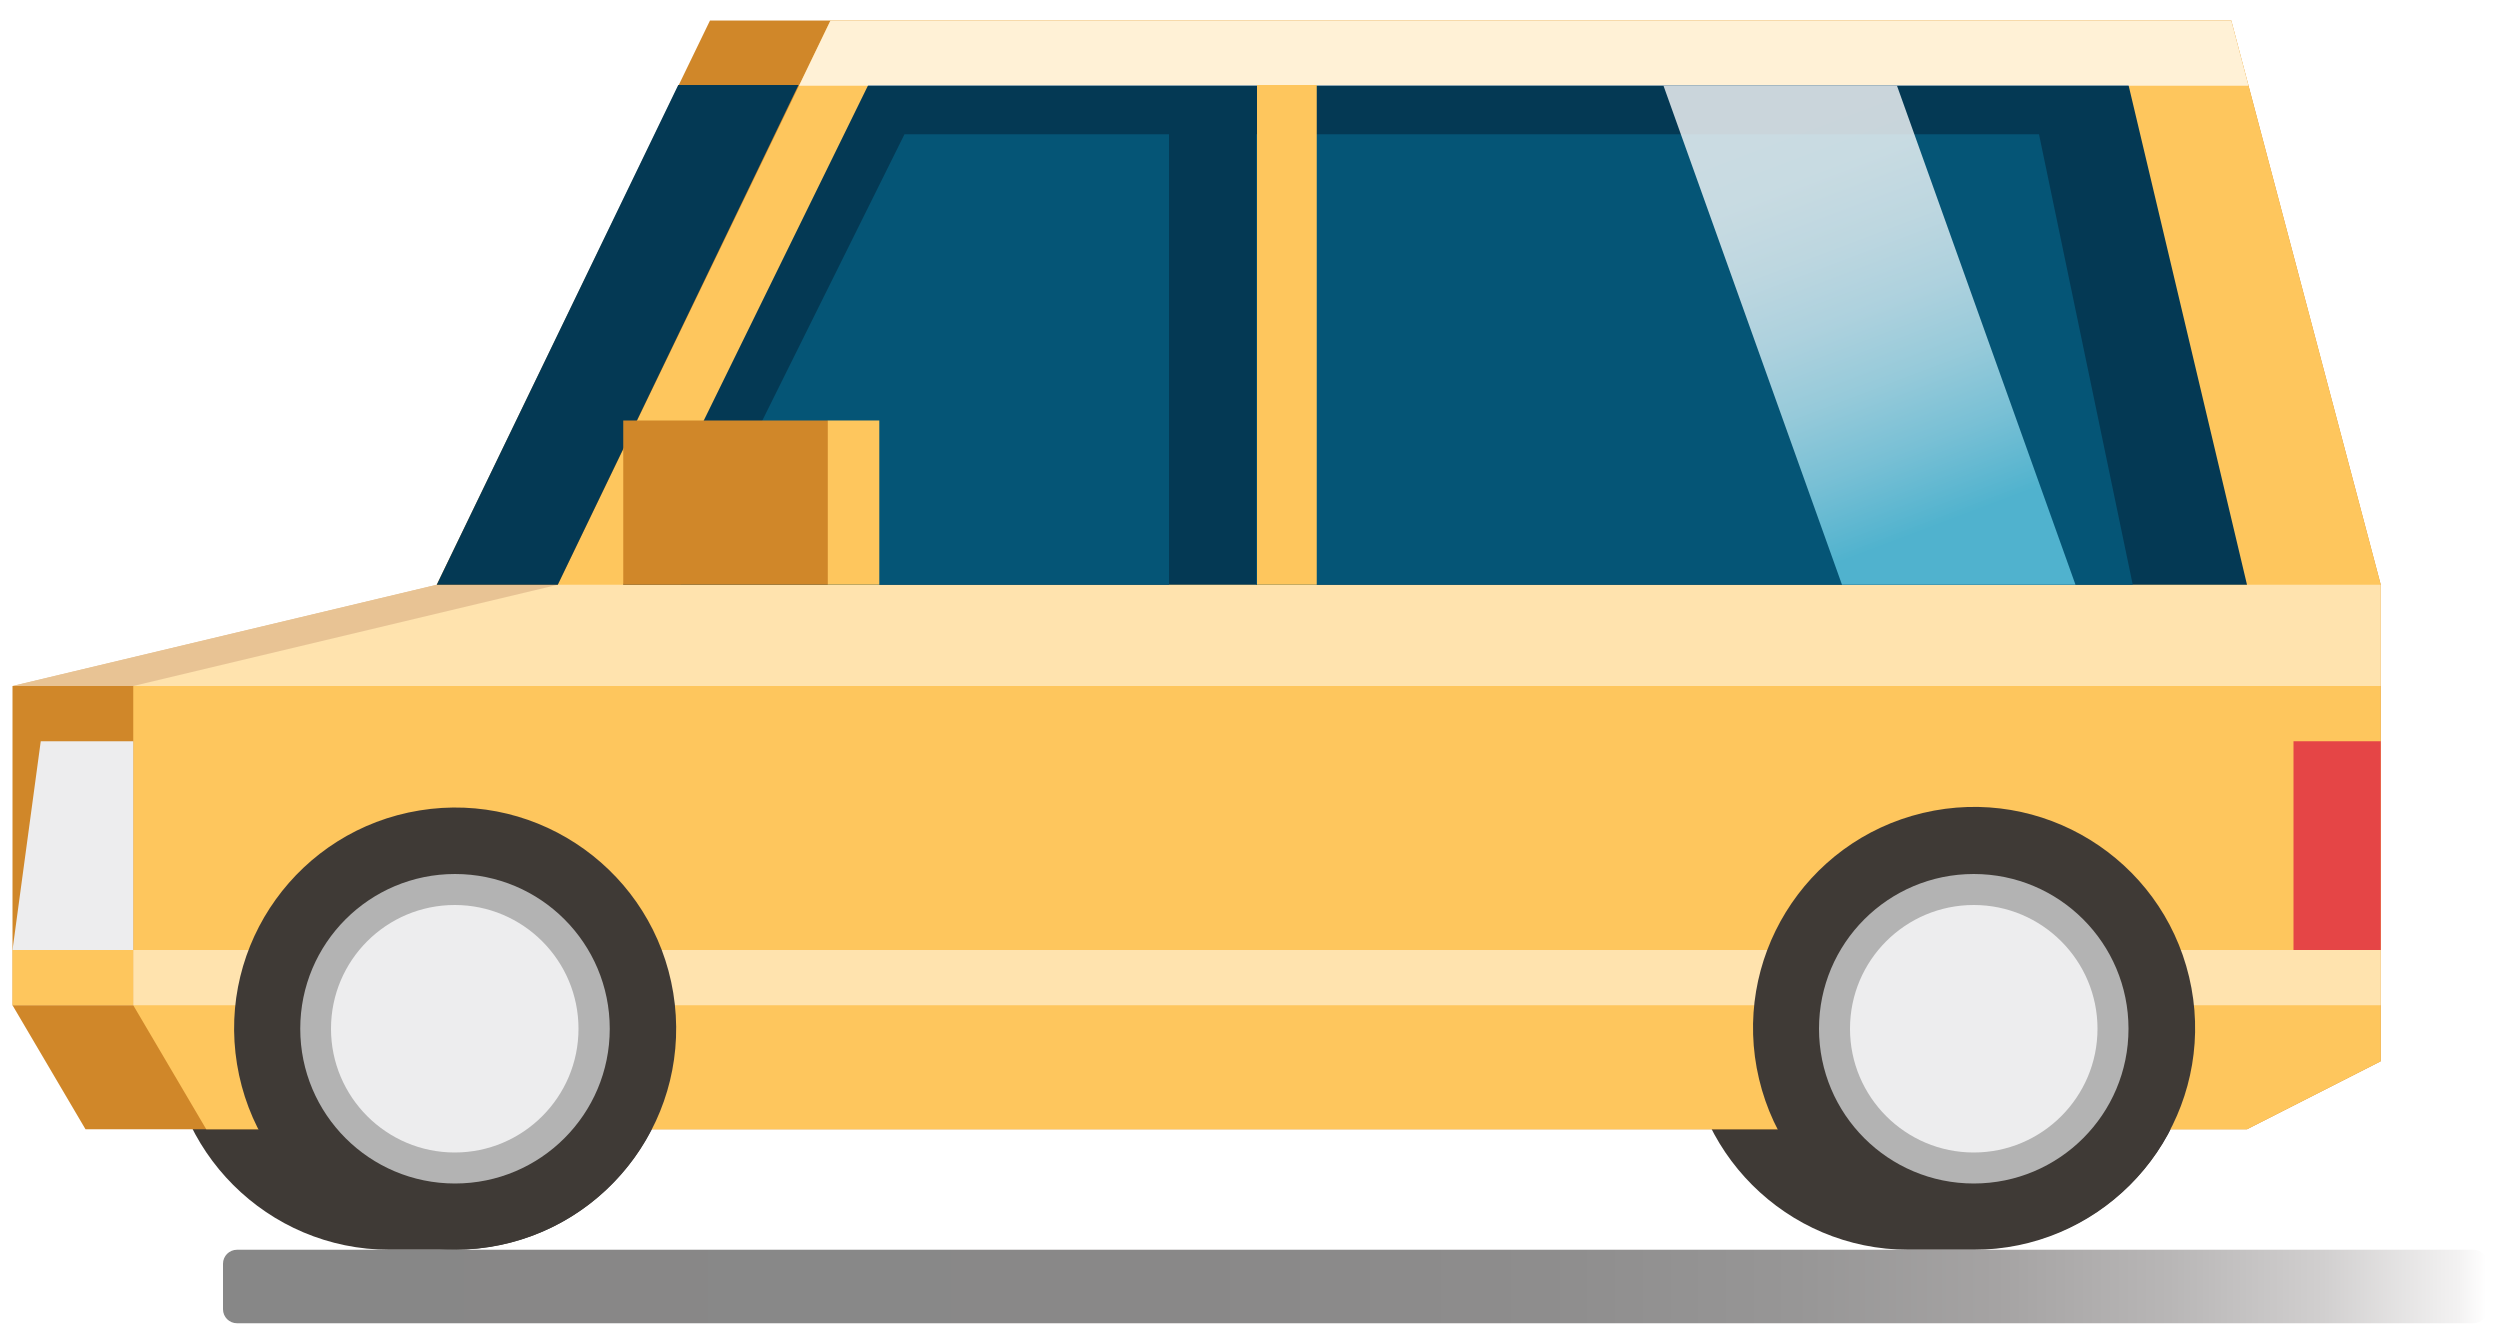 <?xml version="1.0" encoding="utf-8"?>
<!-- Generator: Adobe Illustrator 26.0.2, SVG Export Plug-In . SVG Version: 6.00 Build 0)  -->
<svg version="1.1" id="Layer_1" xmlns="http://www.w3.org/2000/svg" xmlns:xlink="http://www.w3.org/1999/xlink" x="0px" y="0px"
	 viewBox="0 0 100 53.76" style="enable-background:new 0 0 100 53.76;" xml:space="preserve">
<style type="text/css">
	.st0{fill:#3F3A36;}
	.st1{fill:#D08729;}
	.st2{fill:#FEC65D;}
	.st3{opacity:0.5;fill:#FFFFFF;}
	.st4{fill:#043954;}
	.st5{fill:#B3B3B3;}
	.st6{fill:#EDEDEE;}
	.st7{fill:#E54546;}
	.st8{filter:url(#Adobe_OpacityMaskFilter);}
	.st9{filter:url(#Adobe_OpacityMaskFilter_00000018934846773023917430000013314121397712808064_);}
	.st10{mask:url(#SVGID_1_);fill:url(#SVGID_00000158732578205718254630000011989520335069100970_);}
	.st11{fill:url(#SVGID_00000055684193945654811050000005356010427197808792_);}
	.st12{opacity:0.75;fill:#FFFFFF;}
	.st13{fill:#055576;}
	.st14{filter:url(#Adobe_OpacityMaskFilter_00000114069127750532406630000013999957013676344730_);}
	.st15{filter:url(#Adobe_OpacityMaskFilter_00000075136556875750637930000014548817251064902019_);}
	
		.st16{mask:url(#SVGID_00000114775764469923923010000006543140786725615535_);fill:url(#SVGID_00000039846308457806872040000007322474642955226037_);}
	.st17{opacity:0.79;fill:url(#SVGID_00000078045787767259500610000015082591861912126386_);}
</style>
<g>
	<path class="st0" d="M76.34,32.31h2.61c4.88,0,8.84,3.96,8.84,8.84c0,4.88-3.96,8.84-8.84,8.84h-2.61c-4.88,0-8.84-3.96-8.84-8.84
		C67.5,36.27,71.46,32.31,76.34,32.31z"/>
	<path class="st0" d="M15.58,32.31h2.61c4.88,0,8.84,3.96,8.84,8.84c0,4.88-3.96,8.84-8.84,8.84h-2.61c-4.88,0-8.84-3.96-8.84-8.84
		C6.74,36.27,10.7,32.31,15.58,32.31z"/>
	<polygon class="st1" points="0.5,27.44 17.47,23.39 28.4,0.82 89.25,0.82 95.23,23.39 95.23,42.45 89.88,45.17 3.42,45.17 
		0.5,40.21 	"/>
	<polygon class="st2" points="5.33,27.44 22.31,23.39 33.22,0.82 89.25,0.82 95.23,23.39 95.23,42.45 89.88,45.17 8.25,45.17 
		5.33,40.21 	"/>
	<polygon class="st3" points="0.5,27.44 17.47,23.39 95.23,23.39 95.23,27.44 	"/>
	<polygon class="st4" points="34.73,3.4 85.14,3.4 89.88,23.39 24.93,23.39 	"/>
	<rect x="0.5" y="38" class="st3" width="94.73" height="2.21"/>
	<g>
		
			<ellipse transform="matrix(0.973 -0.231 0.231 0.973 -7.361 19.317)" class="st0" cx="78.95" cy="41.15" rx="8.84" ry="8.84"/>
		<path class="st5" d="M72.76,41.15c0,3.42,2.77,6.19,6.19,6.19c3.42,0,6.19-2.77,6.19-6.19c0-3.42-2.77-6.19-6.19-6.19
			C75.53,34.96,72.76,37.73,72.76,41.15z"/>
		<path class="st6" d="M74,41.15c0,2.73,2.22,4.95,4.95,4.95c2.73,0,4.95-2.22,4.95-4.95c0-2.73-2.22-4.95-4.95-4.95
			C76.22,36.2,74,38.41,74,41.15z"/>
	</g>
	<g>
		<ellipse transform="matrix(0.987 -0.161 0.161 0.987 -6.373 3.456)" class="st0" cx="18.19" cy="41.15" rx="8.84" ry="8.84"/>
		<path class="st5" d="M12.01,41.15c0,3.42,2.77,6.19,6.19,6.19c3.42,0,6.19-2.77,6.19-6.19c0-3.42-2.77-6.19-6.19-6.19
			C14.78,34.96,12.01,37.73,12.01,41.15z"/>
		<path class="st6" d="M13.24,41.15c0,2.73,2.22,4.95,4.95,4.95c2.73,0,4.95-2.22,4.95-4.95c0-2.73-2.22-4.95-4.95-4.95
			C15.46,36.2,13.24,38.41,13.24,41.15z"/>
	</g>
	<polygon class="st6" points="5.33,38 0.5,38 1.63,29.65 5.33,29.65 	"/>
	<rect x="91.74" y="29.65" class="st7" width="3.49" height="8.35"/>
	<polygon class="st4" points="22.31,23.39 17.47,23.39 27.13,3.4 31.94,3.4 	"/>
	<rect x="0.5" y="38" class="st2" width="4.83" height="2.21"/>
	<defs>
		<filter id="Adobe_OpacityMaskFilter" filterUnits="userSpaceOnUse" x="8.92" y="49.99" width="90.58" height="2.95">
			<feFlood  style="flood-color:white;flood-opacity:1" result="back"/>
			<feBlend  in="SourceGraphic" in2="back" mode="normal"/>
		</filter>
	</defs>
	<mask maskUnits="userSpaceOnUse" x="8.92" y="49.99" width="90.58" height="2.95" id="SVGID_1_">
		<g class="st8">
			<defs>
				
					<filter id="Adobe_OpacityMaskFilter_00000124853481378821213960000006635137983730123937_" filterUnits="userSpaceOnUse" x="8.92" y="49.99" width="90.58" height="2.95">
					<feFlood  style="flood-color:white;flood-opacity:1" result="back"/>
					<feBlend  in="SourceGraphic" in2="back" mode="normal"/>
				</filter>
			</defs>
			<mask maskUnits="userSpaceOnUse" x="8.92" y="49.99" width="90.58" height="2.95" id="SVGID_1_">
				<g style="filter:url(#Adobe_OpacityMaskFilter_00000124853481378821213960000006635137983730123937_);">
				</g>
			</mask>
			
				<linearGradient id="SVGID_00000087402327520914672000000006460876421430701700_" gradientUnits="userSpaceOnUse" x1="11423.388" y1="51.461" x2="11332.805" y2="51.461" gradientTransform="matrix(-1 0 0 1 11432.305 0)">
				<stop  offset="0" style="stop-color:#FFFFFF"/>
				<stop  offset="0.39" style="stop-color:#FDFDFD"/>
				<stop  offset="0.53" style="stop-color:#F6F6F6"/>
				<stop  offset="0.63" style="stop-color:#EBEBEB"/>
				<stop  offset="0.711" style="stop-color:#DADADA"/>
				<stop  offset="0.78" style="stop-color:#C4C4C4"/>
				<stop  offset="0.842" style="stop-color:#A8A8A8"/>
				<stop  offset="0.897" style="stop-color:#888888"/>
				<stop  offset="0.948" style="stop-color:#626262"/>
				<stop  offset="0.994" style="stop-color:#393939"/>
				<stop  offset="1" style="stop-color:#333333"/>
			</linearGradient>
			<path style="mask:url(#SVGID_1_);fill:url(#SVGID_00000087402327520914672000000006460876421430701700_);" d="M9.48,49.99h89.46
				c0.31,0,0.56,0.25,0.56,0.56v1.82c0,0.31-0.25,0.56-0.56,0.56H9.48c-0.31,0-0.56-0.25-0.56-0.56v-1.82
				C8.92,50.24,9.17,49.99,9.48,49.99z"/>
		</g>
	</mask>
	
		<linearGradient id="SVGID_00000026165786384874604440000013842347214345828741_" gradientUnits="userSpaceOnUse" x1="11423.388" y1="51.461" x2="11332.805" y2="51.461" gradientTransform="matrix(-1 0 0 1 11432.305 0)">
		<stop  offset="0" style="stop-color:#878787"/>
		<stop  offset="0.43" style="stop-color:#898888"/>
		<stop  offset="0.585" style="stop-color:#8E8D8D"/>
		<stop  offset="0.695" style="stop-color:#979696"/>
		<stop  offset="0.784" style="stop-color:#A5A3A3"/>
		<stop  offset="0.86" style="stop-color:#B8B6B6"/>
		<stop  offset="0.928" style="stop-color:#D1CFCF"/>
		<stop  offset="0.988" style="stop-color:#F3F2F2"/>
		<stop  offset="1" style="stop-color:#FFFFFF"/>
	</linearGradient>
	<path style="fill:url(#SVGID_00000026165786384874604440000013842347214345828741_);" d="M9.48,49.99h89.46
		c0.31,0,0.56,0.25,0.56,0.56v1.82c0,0.31-0.25,0.56-0.56,0.56H9.48c-0.31,0-0.56-0.25-0.56-0.56v-1.82
		C8.92,50.24,9.17,49.99,9.48,49.99z"/>
	<polygon class="st12" points="89.94,3.43 89.25,0.82 33.22,0.82 31.96,3.43 	"/>
	<g>
		<polygon class="st13" points="81.56,5.37 50.25,5.37 50.25,23.39 85.31,23.39 		"/>
		<polygon class="st13" points="36.18,5.37 27.23,23.39 46.76,23.39 46.76,5.37 		"/>
	</g>
	<rect x="24.93" y="16.82" class="st1" width="8.19" height="6.57"/>
	<rect x="50.28" y="3.4" class="st2" width="2.39" height="19.99"/>
	<defs>
		
			<filter id="Adobe_OpacityMaskFilter_00000104705309617283537800000012550451325670986930_" filterUnits="userSpaceOnUse" x="66.54" y="3.43" width="16.48" height="19.96">
			<feFlood  style="flood-color:white;flood-opacity:1" result="back"/>
			<feBlend  in="SourceGraphic" in2="back" mode="normal"/>
		</filter>
	</defs>
	
		<mask maskUnits="userSpaceOnUse" x="66.54" y="3.43" width="16.48" height="19.96" id="SVGID_00000078040075794050093480000010937491045260080298_">
		<g style="filter:url(#Adobe_OpacityMaskFilter_00000104705309617283537800000012550451325670986930_);">
			<defs>
				
					<filter id="Adobe_OpacityMaskFilter_00000114062942262938603980000012582920784096531079_" filterUnits="userSpaceOnUse" x="66.54" y="3.43" width="16.48" height="19.96">
					<feFlood  style="flood-color:white;flood-opacity:1" result="back"/>
					<feBlend  in="SourceGraphic" in2="back" mode="normal"/>
				</filter>
			</defs>
			
				<mask maskUnits="userSpaceOnUse" x="66.54" y="3.43" width="16.48" height="19.96" id="SVGID_00000078040075794050093480000010937491045260080298_">
				<g style="filter:url(#Adobe_OpacityMaskFilter_00000114062942262938603980000012582920784096531079_);">
				</g>
			</mask>
			
				<linearGradient id="SVGID_00000054983821380252114240000002849647383796562566_" gradientUnits="userSpaceOnUse" x1="-7261.612" y1="4.716" x2="-7255.457" y2="20.95" gradientTransform="matrix(1 0 0 1 7333.097 0)">
				<stop  offset="0" style="stop-color:#4D4D4D"/>
				<stop  offset="0.172" style="stop-color:#515151"/>
				<stop  offset="0.35" style="stop-color:#5D5D5D"/>
				<stop  offset="0.532" style="stop-color:#727272"/>
				<stop  offset="0.715" style="stop-color:#8F8F8F"/>
				<stop  offset="0.898" style="stop-color:#B4B4B4"/>
				<stop  offset="1" style="stop-color:#CCCCCC"/>
			</linearGradient>
			
				<polygon style="mask:url(#SVGID_00000078040075794050093480000010937491045260080298_);fill:url(#SVGID_00000054983821380252114240000002849647383796562566_);" points="
				66.54,3.43 75.88,3.43 83.02,23.39 73.68,23.39 			"/>
		</g>
	</mask>
	
		<linearGradient id="SVGID_00000127045138394580340020000015255201707402800302_" gradientUnits="userSpaceOnUse" x1="-7261.612" y1="4.716" x2="-7255.457" y2="20.95" gradientTransform="matrix(1 0 0 1 7333.097 0)">
		<stop  offset="0" style="stop-color:#FFFFFF"/>
		<stop  offset="0.156" style="stop-color:#FBFEFE"/>
		<stop  offset="0.317" style="stop-color:#EEF9FC"/>
		<stop  offset="0.481" style="stop-color:#DAF2F9"/>
		<stop  offset="0.647" style="stop-color:#BDE9F4"/>
		<stop  offset="0.814" style="stop-color:#97DCEE"/>
		<stop  offset="0.98" style="stop-color:#6ACDE6"/>
		<stop  offset="1" style="stop-color:#64CBE5"/>
	</linearGradient>
	<polygon style="opacity:0.79;fill:url(#SVGID_00000127045138394580340020000015255201707402800302_);" points="66.54,3.43 
		75.88,3.43 83.02,23.39 73.68,23.39 	"/>
	
		<rect x="33.12" y="16.82" transform="matrix(-1 -1.224647e-16 1.224647e-16 -1 68.292 40.209)" class="st2" width="2.06" height="6.57"/>
</g>
</svg>
